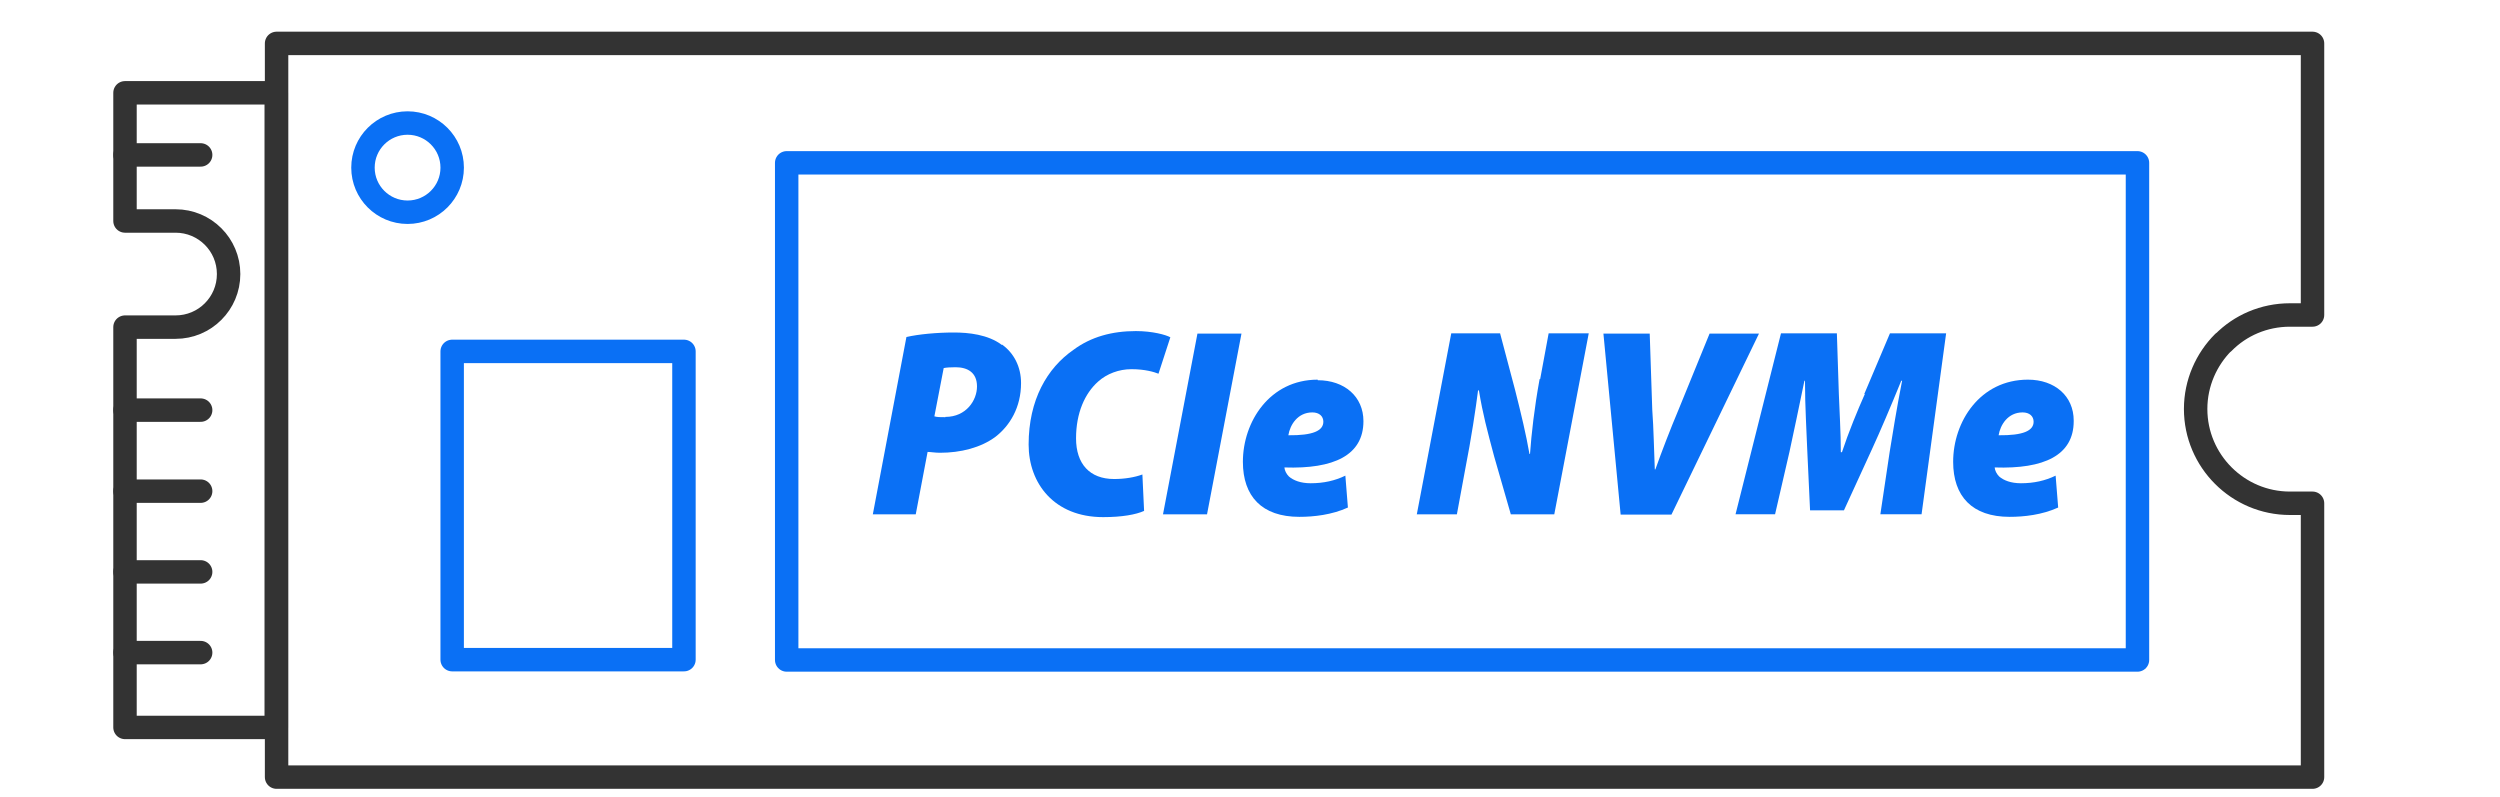 <svg width="160" height="51" viewBox="0 0 160 51" fill="none" xmlns="http://www.w3.org/2000/svg">
<g clip-path="url(#clip0_10172_3445)">
<path d="M17.684 5.94V46.555H8V20.936H11.234C12.174 20.936 13.023 20.557 13.637 19.942C14.251 19.328 14.631 18.479 14.631 17.54C14.631 15.661 13.113 14.143 11.234 14.143H8V5.94H17.666H17.684Z" stroke="#333333" stroke-width="1.5" stroke-linecap="round" stroke-linejoin="round"/>
<path d="M142.292 21.911C141.208 22.995 140.521 24.513 140.521 26.175C140.521 29.5 143.231 32.21 146.555 32.21H148.001V49.735H17.701V2.778H148.001V20.159H146.555C144.893 20.159 143.376 20.827 142.292 21.929V21.911Z" stroke="#333333" stroke-width="1.5" stroke-linecap="round" stroke-linejoin="round"/>
<path d="M8 9.915H12.842" stroke="#333333" stroke-width="1.5" stroke-linecap="round" stroke-linejoin="round"/>
<path d="M8 26.248H12.842" stroke="#333333" stroke-width="1.5" stroke-linecap="round" stroke-linejoin="round"/>
<path d="M8 31.434H12.842" stroke="#333333" stroke-width="1.5" stroke-linecap="round" stroke-linejoin="round"/>
<path d="M8 36.601H12.842" stroke="#333333" stroke-width="1.5" stroke-linecap="round" stroke-linejoin="round"/>
<path d="M8 41.767H12.842" stroke="#333333" stroke-width="1.5" stroke-linecap="round" stroke-linejoin="round"/>
<path d="M43.773 22.489H28.939V42.218H43.773V22.489Z" stroke="#0A70F5" stroke-width="1.5" stroke-linecap="round" stroke-linejoin="round"/>
<path d="M136.798 10.422H50.348V42.238H136.798V10.422Z" stroke="#0A70F5" stroke-width="1.5" stroke-linecap="round" stroke-linejoin="round"/>
<path d="M26.085 13.583C27.662 13.583 28.94 12.305 28.94 10.729C28.94 9.152 27.662 7.874 26.085 7.874C24.509 7.874 23.23 9.152 23.23 10.729C23.23 12.305 24.509 13.583 26.085 13.583Z" stroke="#0A70F5" stroke-width="1.5" stroke-linecap="round" stroke-linejoin="round"/>
<path d="M64.118 22.075C63.233 21.407 61.986 21.28 61.047 21.28C59.962 21.28 58.788 21.389 58.011 21.569L55.861 32.916H58.608L59.366 28.923C59.547 28.923 59.854 28.977 60.161 28.977C61.48 28.977 62.781 28.652 63.721 27.947C64.624 27.242 65.347 26.086 65.347 24.514C65.347 23.484 64.895 22.599 64.136 22.057L64.118 22.075ZM60.505 26.7C60.179 26.7 59.981 26.7 59.8 26.646L60.396 23.557C60.559 23.521 60.812 23.503 61.155 23.503C61.932 23.503 62.528 23.846 62.528 24.731C62.528 25.616 61.842 26.682 60.505 26.682V26.7Z" fill="#0A70F5"/>
<path d="M72.427 23.628C73.276 23.628 73.872 23.809 74.143 23.918L74.902 21.587C74.613 21.424 73.745 21.189 72.698 21.189C71.18 21.189 69.825 21.551 68.687 22.4C67.025 23.556 65.832 25.58 65.832 28.452C65.832 30.928 67.458 33.096 70.602 33.096C71.812 33.096 72.698 32.933 73.222 32.698L73.113 30.367C72.625 30.548 71.975 30.657 71.306 30.657C69.734 30.657 68.867 29.681 68.867 28.055C68.867 26.429 69.427 25.182 70.276 24.424C70.837 23.918 71.614 23.628 72.408 23.628H72.427Z" fill="#0A70F5"/>
<path d="M74.432 32.916H77.25L79.454 21.352H76.636L74.432 32.916Z" fill="#0A70F5"/>
<path d="M84.333 24.298C81.261 24.298 79.545 26.99 79.545 29.555C79.545 31.759 80.755 33.078 83.158 33.078C84.08 33.078 85.236 32.952 86.266 32.482L86.103 30.441C85.435 30.766 84.712 30.928 83.881 30.928C83.249 30.928 82.779 30.748 82.49 30.495C82.327 30.332 82.219 30.115 82.201 29.917C85.362 30.025 87.26 29.14 87.26 26.954C87.26 25.382 86.049 24.334 84.333 24.334V24.298ZM82.454 27.857C82.562 27.189 83.05 26.394 83.989 26.394C84.441 26.394 84.694 26.647 84.694 26.99C84.694 27.568 84.026 27.875 82.454 27.857Z" fill="#0A70F5"/>
<path d="M98.535 24.262C98.192 26.141 98.011 27.785 97.921 29.05H97.885C97.668 27.803 97.361 26.52 96.963 24.948L96.006 21.335H92.88L90.676 32.916H93.241L93.765 30.079C94.163 28.056 94.452 26.123 94.596 24.985H94.65C94.903 26.52 95.174 27.514 95.626 29.212L96.692 32.916H99.474L101.679 21.335H99.113L98.571 24.262H98.535Z" fill="#0A70F5"/>
<path d="M109.412 21.352L107.407 26.267C106.919 27.423 106.359 28.869 105.943 30.043H105.907C105.853 28.814 105.835 27.423 105.745 26.231L105.582 21.352H102.619L103.721 32.934H106.973L112.574 21.352H109.43H109.412Z" fill="#0A70F5"/>
<path d="M119.349 25.218C118.897 26.23 118.301 27.675 117.885 28.94H117.813C117.813 27.675 117.723 26.284 117.687 25.236L117.56 21.334H113.983L111.074 32.915H113.604L114.525 28.922C114.796 27.712 115.121 26.086 115.483 24.369H115.519C115.519 26.068 115.627 27.694 115.663 28.778L115.844 32.662H118.012L119.801 28.759C120.325 27.621 121.011 26.013 121.68 24.369H121.734C121.372 26.212 121.138 27.712 120.939 28.922L120.343 32.915H122.98L124.552 21.334H120.957L119.313 25.218H119.349Z" fill="#0A70F5"/>
<path d="M132.717 26.918C132.717 25.346 131.506 24.298 129.79 24.298C126.718 24.298 125.002 26.99 125.002 29.555C125.002 31.759 126.212 33.078 128.615 33.078C129.537 33.078 130.693 32.952 131.723 32.482L131.56 30.441C130.892 30.766 130.169 30.928 129.338 30.928C128.706 30.928 128.236 30.748 127.947 30.495C127.784 30.332 127.676 30.115 127.658 29.917C130.82 30.025 132.717 29.14 132.717 26.954V26.918ZM127.911 27.857C128.019 27.189 128.507 26.394 129.446 26.394C129.898 26.394 130.151 26.647 130.151 26.99C130.151 27.568 129.483 27.875 127.911 27.857Z" fill="#0A70F5"/>
</g>
<defs>
<clipPath id="clip0_10172_3445">
<rect width="160" height="50" fill="white" transform="translate(0 0.778)"/>
</clipPath>
</defs>
</svg>
